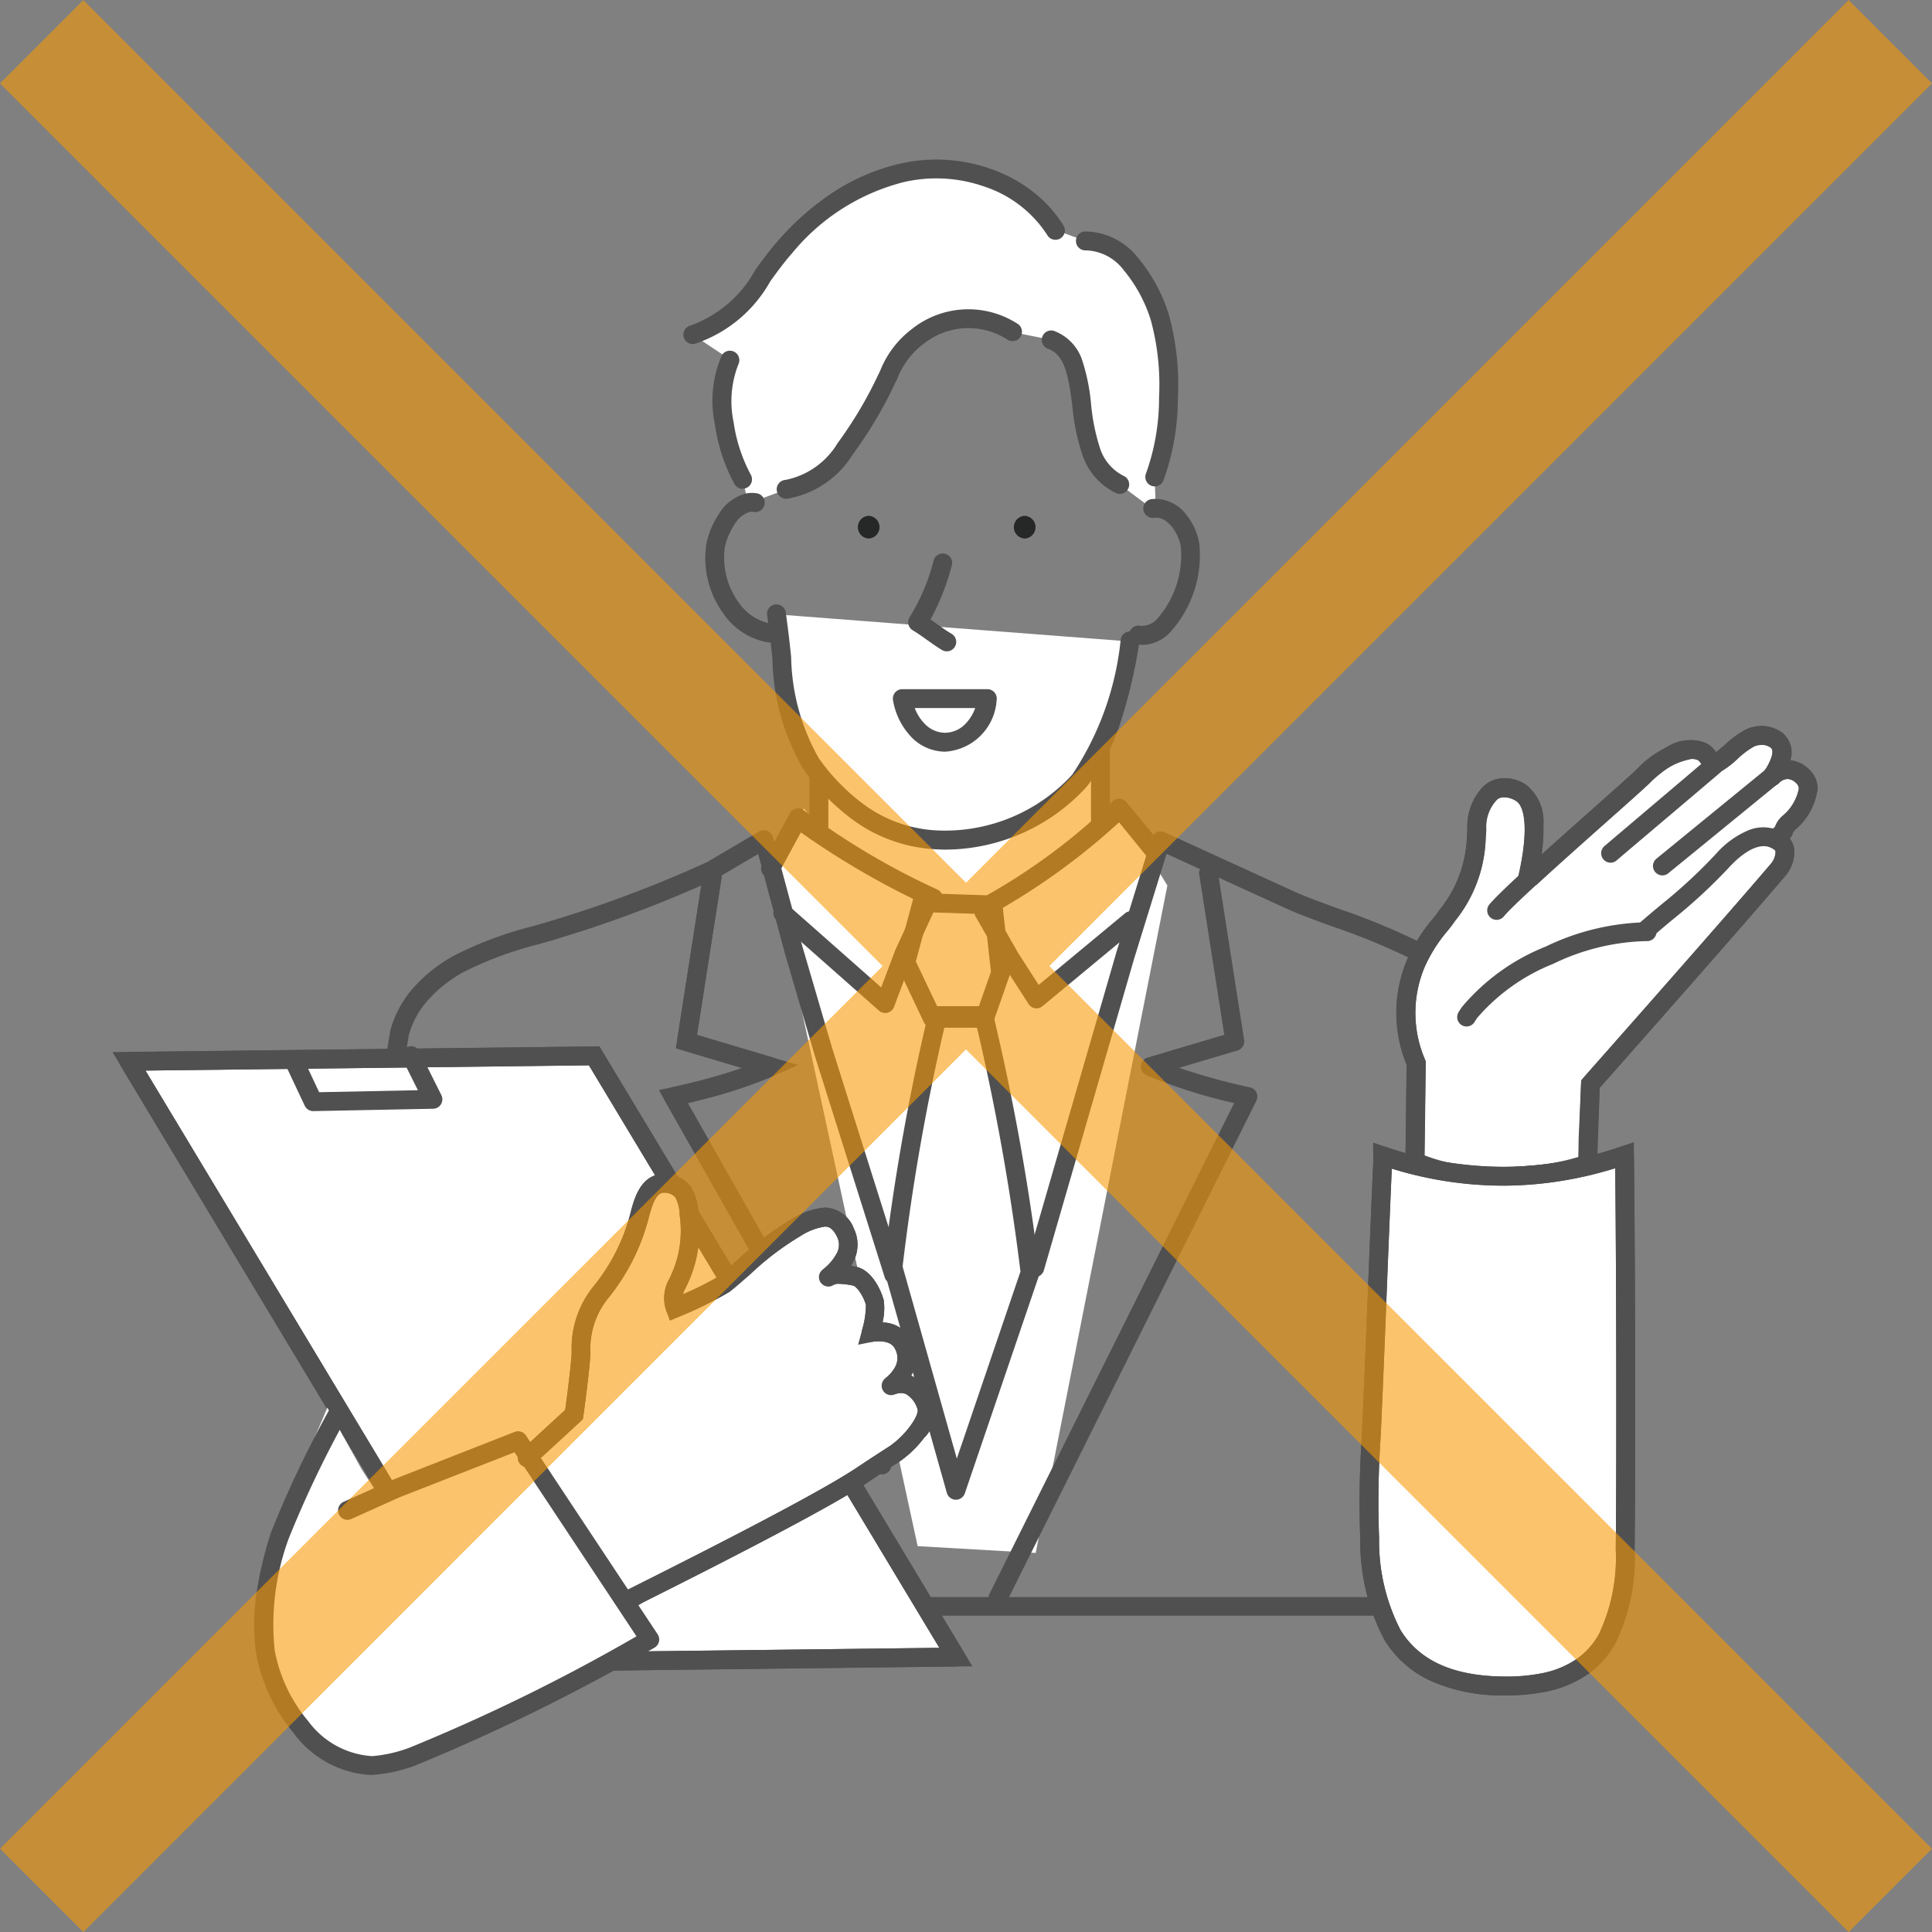 <svg xmlns="http://www.w3.org/2000/svg" width="81.955" height="81.955" viewBox="0 0 81.955 81.955">
  <rect x="0" y="0" width="81.955" height="81.955" fill="#808080" stroke="none"/>
  <g id="Group_128544" data-name="Group 128544" transform="translate(-239.232 -1932.232)">
    <g id="Group_128279" data-name="Group 128279" transform="translate(-1521.153 17046.053)">
      <g id="Group_127361" data-name="Group 127361" transform="translate(1765.153 -15107.053)">
        <rect id="Rectangle_60261" data-name="Rectangle 60261" width="11.942" height="10.112" transform="translate(29.969 21.886)" fill="#fff"/>
        <path id="長方形_60262" data-name="長方形 60262" d="M-.6-1H11.341a.4.4,0,0,1,.4.4V9.511a.4.4,0,0,1-.4.4H-.6a.4.4,0,0,1-.4-.4V-.6A.4.4,0,0,1-.6-1Zm11.543.8H-.2V9.112H10.942Z" transform="translate(30.57 22.487)" fill="#505050"/>
        <path id="Path_398850" data-name="Path 398850" d="M958.03,229.484l-1.541,1.926,6.356,29.373,5.008.289,5.586-28.314-2.023-3.274a7.719,7.719,0,0,1-6.741,3.467,7.464,7.464,0,0,1-6.645-3.467" transform="translate(-928.687 -201.964)" fill="#fff"/>
        <path id="Path_398851" data-name="Path 398851" d="M949.7,9.287a12.3,12.3,0,0,1-.212,6.78l.047,1.33h0a1.034,1.034,0,0,0-.153.012l-1.377-1.025c-2.437-1.165-.847-5.4-2.929-6.14l-1.6-.321a3.445,3.445,0,0,0-4.039.181,4.014,4.014,0,0,0-1.324,1.809,18,18,0,0,1-1.762,2.962,3.8,3.8,0,0,1-2.481,1.713l-1.478.552a.856.856,0,0,0-.149.013l-.235-.982c-.636-1.059-1.271-3.6-.53-5.085l-1.589-1.059c1.915-.459,2.671-2.313,3.907-3.708a9.436,9.436,0,0,1,4.961-3.152,6.127,6.127,0,0,1,6.506,2.415l1.277.471c1.464-.052,2.6,1.53,3.159,3.232" transform="translate(-905.276 -2.601)" fill="#fff"/>
        <path id="Path_398854" data-name="Path 398854" d="M1044.063,125.874a.482.482,0,0,1,0,.963.482.482,0,0,1,0-.963" transform="translate(-1005.364 -110.761)" fill="#262727"/>
        <path id="Path_398855" data-name="Path 398855" d="M988.807,125.874a.482.482,0,0,1,0,.963.482.482,0,0,1,0-.963" transform="translate(-956.725 -110.761)" fill="#262727"/>
        <path id="Path_398857" data-name="Path 398857" d="M959.578,160.779c.036.255.067.506.1.75.261,2.042.254,3.95,1.365,5.581a8.951,8.951,0,0,0,1.866,1.952,6.749,6.749,0,0,0,6.923.64,7.45,7.45,0,0,0,2.6-1.873,12.711,12.711,0,0,0,2.136-5.9" transform="translate(-931.406 -141.486)" fill="#fff"/>
        <path id="パス_398857_-_アウトライン" data-name="パス 398857 - アウトライン" d="M966.188,170.159q-.282,0-.562-.021a6.493,6.493,0,0,1-3.568-1.363,9.341,9.341,0,0,1-1.947-2.04,9.61,9.61,0,0,1-1.308-4.668c-.037-.355-.076-.722-.123-1.087l-.017-.134c-.026-.2-.052-.405-.081-.612a.4.4,0,1,1,.791-.111c.029.211.056.419.082.62l.017.134c.048.375.087.747.125,1.106a9.017,9.017,0,0,0,1.174,4.3,8.556,8.556,0,0,0,1.784,1.864,5.7,5.7,0,0,0,3.132,1.192,7.317,7.317,0,0,0,5.834-2.361,12.594,12.594,0,0,0,2.054-5.718.4.4,0,1,1,.788.131,21.449,21.449,0,0,1-.779,3.323,8.885,8.885,0,0,1-1.439,2.763,8.144,8.144,0,0,1-5.957,2.681Z" transform="translate(-930.805 -140.886)" fill="#505050"/>
        <path id="パス_398858" data-name="パス 398858" d="M1010.18,145.82a.4.4,0,0,1-.208-.059c-.24-.147-.445-.294-.643-.435s-.379-.271-.595-.4a.4.4,0,0,1-.117-.572,8.558,8.558,0,0,0,1-2.362.4.4,0,1,1,.775.194,10.128,10.128,0,0,1-.9,2.282c.1.072.2.143.3.213.2.14.38.272.6.4a.4.4,0,0,1-.209.74Z" transform="translate(-974.787 -124.959)" fill="#505050"/>
        <path id="パス_398859" data-name="パス 398859" d="M939.391,126.437a.4.4,0,0,1-.053,0,2.888,2.888,0,0,1-1.933-1.22,4.007,4.007,0,0,1-.728-2.964A3.493,3.493,0,0,1,937.2,121a1.882,1.882,0,0,1,1.187-.891,1.247,1.247,0,0,1,.218-.019,1.275,1.275,0,0,1,.19.014.4.4,0,1,1-.12.79.457.457,0,0,0-.15,0,1.15,1.15,0,0,0-.661.548,2.736,2.736,0,0,0-.4.946,3.229,3.229,0,0,0,.587,2.351,2.1,2.1,0,0,0,1.392.9.4.4,0,0,1-.052.8Z" transform="translate(-911.482 -105.949)" fill="#505050"/>
        <path id="パス_398860" data-name="パス 398860" d="M1087.556,128.412a1.308,1.308,0,0,1-.242-.023.4.4,0,1,1,.148-.785.865.865,0,0,0,.708-.313,4.074,4.074,0,0,0,.987-3.068c-.09-.5-.5-1.193-1.027-1.206h-.028a.655.655,0,0,0-.1.007.4.4,0,0,1-.116-.79,1.474,1.474,0,0,1,.176-.015l.049,0a1.655,1.655,0,0,1,1.271.658,2.706,2.706,0,0,1,.557,1.2,4.855,4.855,0,0,1-1.211,3.776A1.658,1.658,0,0,1,1087.556,128.412Z" transform="translate(-1043.838 -107.824)" fill="#505050"/>
        <path id="パス_398861" data-name="パス 398861" d="M963.865,236.061a.4.4,0,0,1-.168-.037,34.256,34.256,0,0,1-5.453-3.149l-.921,1.694a.4.4,0,1,1-.7-.381l1.153-2.122a.4.4,0,0,1,.616-.108,31.012,31.012,0,0,0,5.642,3.341.4.4,0,0,1-.168.762Z" transform="translate(-929.04 -204.333)" fill="#505050"/>
        <path id="パス_398862" data-name="パス 398862" d="M965.561,267.708a.4.4,0,0,1-.264-.1l-4.341-3.836a.4.4,0,1,1,.529-.6l3.907,3.452.591-1.569.011-.027.956-2.072a.4.4,0,0,1,.725.335l-.95,2.059-.79,2.1a.4.4,0,0,1-.374.259Z" transform="translate(-932.779 -231.505)" fill="#505050"/>
        <path id="パス_398864" data-name="パス 398864" d="M844.095,272.828H792.228a.4.4,0,0,1-.394-.464l3.975-24.341c0-.013,0-.025.008-.037a4.5,4.5,0,0,1,1.043-1.87,6.5,6.5,0,0,1,1.674-1.3,15.925,15.925,0,0,1,3.336-1.241l.473-.137a51.748,51.748,0,0,0,6.9-2.576l2.213-1.3a.4.4,0,0,1,.589.24l1.238,4.6,1.28,4.373,2.991,9.479a.4.4,0,0,1-.762.24l-2.992-9.483,0-.008-1.282-4.381,0-.008-1.1-4.1-1.779,1.049-.036.019a52.551,52.551,0,0,1-7.025,2.625l-.477.138a15.33,15.33,0,0,0-3.172,1.173,5.692,5.692,0,0,0-1.467,1.141,3.717,3.717,0,0,0-.859,1.52l-3.9,23.858h50.974l-1.281-22.965a6.139,6.139,0,0,0-2.165-3.535,28.558,28.558,0,0,0-4.548-1.98c-.73-.269-1.36-.5-1.818-.708l-5.124-2.34-1.376,4.449-3.835,13.241a.4.4,0,0,1-.767-.222l3.836-13.244,0-.007,1.511-4.886a.4.4,0,0,1,.547-.245l5.536,2.528c.43.194,1.048.422,1.763.685a29.117,29.117,0,0,1,4.684,2.045,5.592,5.592,0,0,1,1.654,1.835,6.413,6.413,0,0,1,.893,2.3c0,.01,0,.02,0,.03l1.306,23.4a.4.4,0,0,1-.4.422Z" transform="translate(-784.024 -211.057)" fill="#505050"/>
        <path id="パス_398865" data-name="パス 398865" d="M930.61,277.8l-9.117-16.1.539-.109s.432-.088,1.043-.245l.007,0,.049-.012h0c.533-.137,1.217-.329,1.894-.565l-2.812-.836,1.166-7.464.789.123-1.058,6.774,4.285,1.274-.982.44a20.493,20.493,0,0,1-3.081,1.026l-.068.017c-.206.053-.39.1-.546.134L931.3,277.4Z" transform="translate(-898.314 -222.23)" fill="#505050"/>
        <path id="パス_398866" data-name="パス 398866" d="M931.287,277.492a.4.4,0,0,1-.348-.2l-8.846-15.625a.4.4,0,0,1,.268-.588s.432-.088,1.043-.245l.007,0,.049-.012h.005c.533-.137,1.217-.329,1.894-.565l-2.477-.737a.4.4,0,0,1-.281-.444l1.112-7.119a.4.4,0,0,1,.789.123l-1.058,6.774,3.254.967a.4.4,0,0,1,.05.747,20.5,20.5,0,0,1-3.081,1.026l-.068.017c-.205.053-.39.1-.546.134l8.58,15.155a.4.4,0,0,1-.347.6Z" transform="translate(-898.644 -221.722)" fill="#505050"/>
        <path id="パス_398867" data-name="パス 398867" d="M1035.651,233.208a.4.4,0,0,1-.2-.746,26.083,26.083,0,0,0,5.257-3.928.4.4,0,0,1,.3-.139h0a.4.4,0,0,1,.3.145l1.557,1.89a.4.4,0,1,1-.616.508L1041,229.4a28.546,28.546,0,0,1-5.147,3.752A.4.4,0,0,1,1035.651,233.208Z" transform="translate(-998.297 -201.285)" fill="#505050"/>
        <path id="パス_398868" data-name="パス 398868" d="M1034.639,269.659a.4.4,0,0,1-.336-.183l-1.109-1.721-.011-.018-1.129-1.975a.4.4,0,1,1,.693-.4l1.124,1.966.859,1.334,3.642-3.02a.4.4,0,1,1,.51.615l-3.989,3.307A.4.4,0,0,1,1034.639,269.659Z" transform="translate(-995.437 -233.651)" fill="#505050"/>
        <path id="パス_398870" data-name="パス 398870" d="M1002.91,322.853h-.011a.4.4,0,0,1-.374-.291l-2.668-9.461a.4.4,0,0,1-.012-.155,93.934,93.934,0,0,1,1.894-10.721.4.4,0,0,1,.389-.307h1.965a.4.4,0,0,1,.388.307,97.539,97.539,0,0,1,1.97,10.947.4.4,0,0,1-.019.175l-3.144,9.236A.4.4,0,0,1,1002.91,322.853Zm-2.262-9.893,2.3,8.149,2.7-7.935a96.609,96.609,0,0,0-1.871-10.459h-1.332A93.179,93.179,0,0,0,1000.648,312.961Z" transform="translate(-967.128 -266.003)" fill="#505050"/>
        <path id="パス_398871" data-name="パス 398871" d="M1037.4,283.137a.4.4,0,0,1-.357-.578l10.375-20.812a22.267,22.267,0,0,1-3.722-1.184.4.4,0,0,1,.05-.747l3.253-.967-1.058-6.774a.4.4,0,1,1,.789-.123l1.112,7.119a.4.4,0,0,1-.281.444l-2.477.737a26.713,26.713,0,0,0,3,.826.4.4,0,0,1,.278.569l-10.6,21.27A.4.4,0,0,1,1037.4,283.137Z" transform="translate(-999.834 -221.722)" fill="#505050"/>
        <path id="パス_398872" data-name="パス 398872" d="M962.539,63.111a.4.4,0,0,1-.036-.8,3.337,3.337,0,0,0,2.2-1.557,17.314,17.314,0,0,0,1.723-2.9l.087-.178a4.117,4.117,0,0,1,1.34-1.762,3.844,3.844,0,0,1,4.521-.2.4.4,0,0,1-.453.657,3.046,3.046,0,0,0-3.557.16,3.36,3.36,0,0,0-1.133,1.5l-.088.179a18.071,18.071,0,0,1-1.8,3.027,4.059,4.059,0,0,1-2.762,1.87Z" transform="translate(-933.941 -48.723)" fill="#505050"/>
        <path id="パス_398873" data-name="パス 398873" d="M929.293,9.828a.4.4,0,0,1-.093-.788,5.062,5.062,0,0,0,2.741-2.35c.3-.413.611-.84.96-1.234a11.588,11.588,0,0,1,2.313-2.044,8.823,8.823,0,0,1,2.854-1.232,6.953,6.953,0,0,1,3.888.223,6.33,6.33,0,0,1,1.72.924,5.489,5.489,0,0,1,1.329,1.445.4.4,0,1,1-.676.425,5.054,5.054,0,0,0-2.641-2.041,6.144,6.144,0,0,0-3.436-.2A8.982,8.982,0,0,0,933.5,5.985c-.324.365-.623.776-.912,1.174a5.738,5.738,0,0,1-3.2,2.657A.4.4,0,0,1,929.293,9.828Z" transform="translate(-904.676 -2.001)" fill="#505050"/>
        <path id="パス_398874" data-name="パス 398874" d="M1059.04,69.437a.4.4,0,0,1-.172-.039,2.774,2.774,0,0,1-1.418-1.628,9.2,9.2,0,0,1-.421-2.049c-.173-1.352-.33-2.192-1.051-2.447a.4.4,0,0,1,.267-.753,1.99,1.99,0,0,1,1.214,1.289,8.346,8.346,0,0,1,.362,1.809,8.63,8.63,0,0,0,.377,1.87,1.987,1.987,0,0,0,1.015,1.188.4.4,0,0,1-.173.76Z" transform="translate(-1016.307 -55.254)" fill="#505050"/>
        <path id="パス_398875" data-name="パス 398875" d="M1071.291,38.309a.4.4,0,0,1-.367-.557,9.5,9.5,0,0,0,.55-3.223,10.486,10.486,0,0,0-.35-3.274,6.194,6.194,0,0,0-1.161-2.133,2.073,2.073,0,0,0-1.6-.825.4.4,0,0,1-.028-.8h.083a2.894,2.894,0,0,1,2.146,1.093A7.015,7.015,0,0,1,1071.882,31a11.127,11.127,0,0,1,.391,3.547,10.3,10.3,0,0,1-.615,3.516A.4.4,0,0,1,1071.291,38.309Z" transform="translate(-1027.075 -24.444)" fill="#505050"/>
        <path id="パス_398876" data-name="パス 398876" d="M940.636,75.419a.4.4,0,0,1-.343-.194,7.483,7.483,0,0,1-.834-2.529,4.86,4.86,0,0,1,.289-2.94.4.4,0,0,1,.714.357,4.278,4.278,0,0,0-.214,2.463,6.752,6.752,0,0,0,.729,2.238.4.4,0,0,1-.342.6Z" transform="translate(-913.899 -61.449)" fill="#505050"/>
        <path id="パス_398878" data-name="パス 398878" d="M1003.522,189.615h3.609a.4.4,0,0,1,.394.466,2.337,2.337,0,0,1-2.185,2.186,2.016,2.016,0,0,1-1.382-.568,2.981,2.981,0,0,1-.827-1.606.4.4,0,0,1,.391-.478Zm3.094.8h-2.565a1.911,1.911,0,0,0,.454.7,1.2,1.2,0,0,0,.834.35,1.217,1.217,0,0,0,.84-.356A1.823,1.823,0,0,0,1006.616,190.414Z" transform="translate(-970.016 -167.149)" fill="#505050"/>
        <path id="パス_398880" data-name="パス 398880" d="M1008.125,267.618h-2.215a.4.4,0,0,1-.361-.228l-1.127-2.376a.4.4,0,0,1-.025-.275l.681-2.529a.4.4,0,0,1,.4-.3l3.016.1a.4.4,0,0,1,.384.355l.32,2.882a.4.4,0,0,1-.02.176l-.674,1.926A.4.4,0,0,1,1008.125,267.618Zm-1.962-.8h1.679l.551-1.573-.272-2.447-2.354-.076-.56,2.082Z" transform="translate(-971.125 -230.79)" fill="#505050"/>
        <path id="Path_398881" data-name="Path 398881" d="M765.252,342.685l-19.735.234-15.343-25.5,19.735-.234Z" transform="translate(-729.473 -279.16)" fill="#fff"/>
        <path id="パス_398881_-_アウトライン" data-name="パス 398881 - アウトライン" d="M744.238,342.716l-.118-.2-15.7-26.1,20.661-.245.118.2,15.7,26.1ZM729.821,317.2l14.866,24.71,18.81-.223-14.865-24.71Z" transform="translate(-728.418 -278.555)" fill="#505050"/>
        <path id="パス_398882" data-name="パス 398882" d="M744.916,342.717a.4.4,0,0,1-.342-.193l-15.343-25.5a.4.4,0,0,1,.337-.605l19.735-.234h0a.4.4,0,0,1,.342.193l15.343,25.5a.4.4,0,0,1-.337.605l-19.735.234Zm-14.641-25.512,14.866,24.71,18.81-.223-14.866-24.71Z" transform="translate(-728.872 -278.559)" fill="#505050"/>
        <path id="パス_398883" data-name="パス 398883" d="M788.889,319.036a.4.4,0,0,1-.361-.229l-.813-1.727a.4.4,0,0,1,.723-.34l.7,1.493,4.19-.084-.632-1.264a.4.4,0,1,1,.714-.357l.914,1.829a.4.4,0,0,1-.349.578l-5.08.1Z" transform="translate(-780.369 -278.67)" fill="#505050"/>
        <path id="Path_398884" data-name="Path 398884" d="M782.849,445.749l5.98-2.244,5.487,7.722a46.6,46.6,0,0,1-10.157,5.366,6.122,6.122,0,0,1-1.711.386c-2.316.087-4.249-2.8-4.546-4.846a11.2,11.2,0,0,1,.614-4.911l.809-2.58,1.213-2.843,1.445,2.6Z" transform="translate(-771.419 -388.856)" fill="#fff"/>
        <path id="Path_398885" data-name="Path 398885" d="M1184.159,211.417a5.609,5.609,0,0,0,1.3-3.455,2.5,2.5,0,0,1,.546-1.793,1.063,1.063,0,0,1,1.372-.035c.7.472.609,1.989.3,3.425l.2.045c1.659-1.52,4.032-3.586,4.661-4.185.57-.542,1.7-1.452,2.537-1.021a1.542,1.542,0,0,1,.423.558c.44-.185,1.125-.974,1.583-1.165a1.115,1.115,0,0,1,1.092.09c.583.427-.04,1.363-.181,1.56l.046-.038.006-.006a.862.862,0,0,1,1.239,0c.67.589-.122,1.567-.53,1.966-.456.447-.008.224-.537.655l-.047.084a1.1,1.1,0,0,1,.157.1c.434.309.172.914-.074,1.2-1.933,2.277-7.947,9.073-7.947,9.073l-.1,2.336-.013,1.063a10.375,10.375,0,0,1-2.393.461,9.505,9.505,0,0,1-4.941-.55l.008-.638.043-3.564a5.413,5.413,0,0,1,.008-4.279,8.716,8.716,0,0,1,1.241-1.887" transform="translate(-1127.61 -179.259)" fill="#fff"/>
        <path id="パス_398885_-_アウトライン" data-name="パス 398885 - アウトライン" d="M1185.486,222.226a9.538,9.538,0,0,1-3.359-.664l-.274-.093.054-4.413a5.786,5.786,0,0,1,.043-4.512,7.233,7.233,0,0,1,1.072-1.687c.085-.106.159-.2.208-.268l.07-.1a5.18,5.18,0,0,0,1.166-3.179c.011-.081.014-.179.017-.282a2.445,2.445,0,0,1,.622-1.719,1.209,1.209,0,0,1,.937-.406,1.769,1.769,0,0,1,.96.3,1.982,1.982,0,0,1,.705,1.666,7.123,7.123,0,0,1-.078,1.276c.712-.644,1.488-1.333,2.192-1.958.829-.737,1.545-1.373,1.844-1.657a3.884,3.884,0,0,1,2.332-1.243,1.433,1.433,0,0,1,.663.157,1.237,1.237,0,0,1,.371.358c.122-.1.257-.211.383-.32a3.91,3.91,0,0,1,.916-.66,1.676,1.676,0,0,1,.643-.131,1.407,1.407,0,0,1,.838.267,1.045,1.045,0,0,1,.362,1.181,1.364,1.364,0,0,1,.776.36,1.119,1.119,0,0,1,.395.827,2.7,2.7,0,0,1-.909,1.724,1.479,1.479,0,0,0-.132.142.614.614,0,0,1-.142.27.924.924,0,0,1,.192.466,1.588,1.588,0,0,1-.394,1.133c-1.781,2.1-7.087,8.1-7.859,8.972l-.1,2.189-.017,1.357-.289.08a10.761,10.761,0,0,1-2.468.474C1186.516,222.19,1185.976,222.226,1185.486,222.226Zm-2.827-1.329a8.235,8.235,0,0,0,2.827.53c.463,0,.986-.035,1.679-.091a9.17,9.17,0,0,0,2.03-.368l.01-.775.109-2.478.094-.106c.06-.068,6.034-6.819,7.942-9.066a.821.821,0,0,0,.21-.517.132.132,0,0,0-.063-.1l0,0a.707.707,0,0,0-.1-.061l-.373-.186.286-.517.06-.049c.1-.078.146-.123.17-.148a1.092,1.092,0,0,1,.34-.482,2,2,0,0,0,.669-1.132.319.319,0,0,0-.124-.249.561.561,0,0,0-.357-.167.554.554,0,0,0-.344.154l-.013.013-.06.049-.577-.542a2.345,2.345,0,0,0,.306-.583c.1-.32.005-.391-.037-.422a.606.606,0,0,0-.366-.113.9.9,0,0,0-.337.07,3.735,3.735,0,0,0-.7.527,3.834,3.834,0,0,1-.881.637l-.385.162-.145-.391a1.525,1.525,0,0,0-.247-.349.638.638,0,0,0-.282-.06,3.127,3.127,0,0,0-1.782,1.023c-.308.294-1.029.934-1.864,1.676-.913.811-1.947,1.73-2.8,2.514l-.153.14-.8-.176.085-.389c.344-1.571.295-2.724-.128-3.008a.964.964,0,0,0-.514-.165.416.416,0,0,0-.332.129,1.667,1.667,0,0,0-.429,1.222,3.547,3.547,0,0,1-.023.363,5.861,5.861,0,0,1-1.3,3.531l-.07.1c-.064.092-.146.194-.24.312a6.436,6.436,0,0,0-.962,1.506,5.014,5.014,0,0,0,0,3.97l.03.074Z" transform="translate(-1127.008 -178.658)" fill="#505050"/>
        <path id="パス_398886" data-name="パス 398886" d="M1246.328,253.209h-.014a.4.4,0,0,1-.385-.413l.116-3.4a.4.4,0,0,1,.1-.251c.06-.068,6.034-6.818,7.942-9.066a.82.82,0,0,0,.21-.517.132.132,0,0,0-.063-.1l0,0a.693.693,0,0,0-.1-.061h0l-.015-.008c-.606-.292-1.358.363-1.753.781a22.569,22.569,0,0,1-2.368,2.206c-.3.245-.6.5-.968.821a.4.4,0,0,1-.528-.6c.375-.33.686-.588.987-.837a21.894,21.894,0,0,0,2.3-2.139,3.741,3.741,0,0,1,1.369-.984,1.647,1.647,0,0,1,1.325.04l0,0,.016.008a1.48,1.48,0,0,1,.2.125.925.925,0,0,1,.39.653,1.588,1.588,0,0,1-.394,1.132c-1.78,2.1-7.08,8.092-7.857,8.97l-.111,3.256A.4.4,0,0,1,1246.328,253.209Z" transform="translate(-1183.745 -210.194)" fill="#505050"/>
        <path id="パス_398887" data-name="パス 398887" d="M1203.416,276.592a.4.4,0,0,1-.342-.605c.051-.085.1-.161.153-.233a8.98,8.98,0,0,1,3.544-2.552,10.3,10.3,0,0,1,4.227-1.031h0l.035,0,.051,0a.4.4,0,0,1-.021.8h-.021l-.048,0-.034,0a9.512,9.512,0,0,0-3.866.961,8.321,8.321,0,0,0-3.222,2.288l0,0c-.039.053-.077.111-.116.177A.4.4,0,0,1,1203.416,276.592Z" transform="translate(-1145.972 -239.816)" fill="#505050"/>
        <path id="パス_398888" data-name="パス 398888" d="M1214,210.91a.4.4,0,0,1-.3-.659c.217-.253.672-.7,1.432-1.4.052-.048.106-.1.162-.148.861-.789,1.9-1.711,2.814-2.524.828-.735,1.542-1.37,1.841-1.655a6,6,0,0,1,1.258-.939,1.829,1.829,0,0,1,1.738-.147,1.241,1.241,0,0,1,.371.358c.122-.1.257-.211.383-.319a3.914,3.914,0,0,1,.915-.66,1.511,1.511,0,0,1,1.482.136,1.078,1.078,0,0,1,.325,1.311,3.117,3.117,0,0,1-.417.8l-.019.025h0l0,0a.435.435,0,0,1-.041.05.4.4,0,0,1-.618-.5l.018-.025.005-.007.009-.012a2.34,2.34,0,0,0,.305-.582c.1-.32,0-.391-.037-.422a.721.721,0,0,0-.7-.043,3.738,3.738,0,0,0-.7.527,3.828,3.828,0,0,1-.881.637.4.4,0,0,1-.529-.23,1.529,1.529,0,0,0-.247-.349c-.437-.209-1.207.149-2.063.963-.308.293-1.028.933-1.861,1.673-.914.812-1.949,1.732-2.806,2.517l0,0c-.053.047-.1.094-.152.139l0,0c-.727.67-1.175,1.1-1.368,1.33A.4.4,0,0,1,1214,210.91Z" transform="translate(-1155.286 -178.658)" fill="#505050"/>
        <path id="パス_398889" data-name="パス 398889" d="M1312.1,218.427a.4.4,0,0,1-.252-.709c.1-.078.146-.123.17-.148a1.093,1.093,0,0,1,.34-.482,2,2,0,0,0,.669-1.132.319.319,0,0,0-.124-.248.471.471,0,0,0-.707-.008.4.4,0,1,1-.537-.592,1.255,1.255,0,0,1,1.77,0,1.118,1.118,0,0,1,.395.827,2.7,2.7,0,0,1-.909,1.724,1.466,1.466,0,0,0-.133.143c-.046.2-.169.322-.432.536A.4.4,0,0,1,1312.1,218.427Z" transform="translate(-1241.49 -189.267)" fill="#505050"/>
        <path id="パス_398890" data-name="パス 398890" d="M1182.251,238.262h0a.4.4,0,0,1-.395-.4l.055-4.548a5.787,5.787,0,0,1,.043-4.512,7.236,7.236,0,0,1,1.071-1.686c.086-.107.16-.2.208-.269l.07-.1a5.18,5.18,0,0,0,1.166-3.179c.011-.082.014-.179.017-.282a2.444,2.444,0,0,1,.623-1.719,1.452,1.452,0,0,1,1.9-.106,1.982,1.982,0,0,1,.705,1.666,8.786,8.786,0,0,1-.242,2.174c-.009.042-.017.08-.026.121a.4.4,0,1,1-.777-.183c.008-.033.015-.067.023-.1v0c.344-1.571.295-2.724-.128-3.008-.268-.18-.672-.238-.846-.036a1.666,1.666,0,0,0-.43,1.222,3.588,3.588,0,0,1-.023.364,5.86,5.86,0,0,1-1.3,3.53l-.07.1c-.064.092-.146.194-.241.312a6.448,6.448,0,0,0-.962,1.506,5.014,5.014,0,0,0,0,3.97.4.4,0,0,1,.029.154l-.056,4.627A.4.4,0,0,1,1182.251,238.262Z" transform="translate(-1127.008 -194.911)" fill="#505050"/>
        <path id="パス_398891" data-name="パス 398891" d="M1272.771,221.478a.4.4,0,0,1-.253-.709l4.67-3.814.029-.025.015-.012a.4.4,0,0,1,.487.633l-.014.012-.046.038-4.636,3.786A.4.4,0,0,1,1272.771,221.478Z" transform="translate(-1207.021 -191.112)" fill="#505050"/>
        <path id="パス_398892" data-name="パス 398892" d="M1254.379,217.946a.4.4,0,0,1-.259-.7c.673-.573,1.414-1.2,2.132-1.809.755-.639,1.535-1.3,2.24-1.9a.4.4,0,1,1,.518.608c-.706.6-1.487,1.263-2.242,1.9-.717.607-1.458,1.234-2.13,1.807A.4.4,0,0,1,1254.379,217.946Z" transform="translate(-1190.832 -188.119)" fill="#505050"/>
        <path id="Path_398893" data-name="Path 398893" d="M875.727,380.088c.087-.056,7.782-3.847,9.945-5.292.492-.329.963-.637,1.4-.915.52-.329,1.544-1.43,1.34-2.01-.479-1.361-1.454-.906-1.506-.881a1.407,1.407,0,0,0,.5-1.8c-.368-.656-1.34-.46-1.34-.46a4.25,4.25,0,0,0,.168-1.257c-.08-.331-.428-1.053-.88-1.131-.335-.057-.845-.159-1.113.052.568-.441,1.113-1.14.745-1.894a.962.962,0,0,0-.876-.659,2.825,2.825,0,0,0-1.227.45,21.457,21.457,0,0,0-3.065,2.405,19.335,19.335,0,0,1-2.049,1,1.286,1.286,0,0,1,.039-.939,5,5,0,0,0,.553-3.011,2.022,2.022,0,0,0-.249-.961,1,1,0,0,0-.949-.368c-.523.09-.727.715-.869,1.226a8.6,8.6,0,0,1-1.7,3.42,3.775,3.775,0,0,0-.813,2.54c-.043.8-.3,2.612-.3,2.612l-1.976,1.82" transform="translate(-853.88 -318.966)" fill="#fff"/>
        <path id="パス_398893_-_アウトライン" data-name="パス 398893 - アウトライン" d="M875.516,379.835l.019-.011-.43-.673c.029-.018.031-.02.575-.292,5.014-2.513,8.164-4.194,9.364-5,.5-.332.971-.642,1.41-.921a3.807,3.807,0,0,0,.838-.815c.332-.437.357-.676.34-.725a1.1,1.1,0,0,0-.5-.668.624.624,0,0,0-.459.013l-.408-.683a1.527,1.527,0,0,0,.375-.412.8.8,0,0,0,.011-.87c-.216-.385-.908-.265-.915-.264l-.63.127.168-.622a3.824,3.824,0,0,0,.165-1.061c-.078-.319-.374-.8-.56-.83l-.056-.01a3.314,3.314,0,0,0-.5-.06h-.016a.412.412,0,0,0-.228.041l0,0-.493-.629.009-.007a2.169,2.169,0,0,0,.6-.687.752.752,0,0,0,.02-.711c-.213-.435-.418-.435-.517-.435a2.6,2.6,0,0,0-1.035.4,12.045,12.045,0,0,0-2.11,1.6c-.288.253-.587.515-.9.767a16.541,16.541,0,0,1-2.143,1.057l-.389.168-.145-.4a1.665,1.665,0,0,1,.063-1.266,4.524,4.524,0,0,0,.5-2.8,1.673,1.673,0,0,0-.189-.773.625.625,0,0,0-.543-.186c-.268.046-.424.479-.552.94a8.976,8.976,0,0,1-1.78,3.567,3.414,3.414,0,0,0-.722,2.307c-.043.8-.291,2.572-.3,2.647l-.02.141-2.081,1.917-.541-.588,1.871-1.723c.06-.44.24-1.794.275-2.437a4.162,4.162,0,0,1,.9-2.772,8.135,8.135,0,0,0,1.627-3.273c.134-.48.382-1.374,1.185-1.513a1.39,1.39,0,0,1,1.355.548,2.42,2.42,0,0,1,.31,1.15,5.391,5.391,0,0,1-.6,3.226.516.516,0,0,0-.053.163,12.638,12.638,0,0,0,1.462-.726c.3-.242.59-.5.873-.747a12.835,12.835,0,0,1,2.252-1.7,3.156,3.156,0,0,1,1.42-.5,1.35,1.35,0,0,1,1.235.883,1.553,1.553,0,0,1-.023,1.417q-.045.089-.1.173l.14.024.055.009c.728.126,1.121,1.1,1.2,1.431a2.6,2.6,0,0,1-.051.931l.073.007a1.383,1.383,0,0,1,1.111.678,1.584,1.584,0,0,1,.029,1.58l.055.021a1.777,1.777,0,0,1,.949,1.143,1.639,1.639,0,0,1-.457,1.473,4.58,4.58,0,0,1-1.046,1.007c-.434.275-.9.581-1.394.91-1.849,1.235-7.57,4.1-9.45,5.045C875.764,379.71,875.548,379.818,875.516,379.835Z" transform="translate(-853.473 -318.366)" fill="#505050"/>
        <path id="パス_398894" data-name="パス 398894" d="M875.127,379.887a.4.4,0,0,1-.215-.736c.029-.018.031-.02.575-.292,5.014-2.513,8.164-4.194,9.364-5,.5-.332.971-.642,1.41-.921a3.807,3.807,0,0,0,.838-.815c.332-.437.357-.676.34-.725a1.1,1.1,0,0,0-.5-.668.624.624,0,0,0-.459.013.4.4,0,0,1-.408-.683,1.527,1.527,0,0,0,.374-.412.8.8,0,0,0,.011-.87c-.216-.385-.908-.265-.915-.264a.4.4,0,0,1-.463-.495,3.818,3.818,0,0,0,.165-1.061c-.078-.319-.374-.8-.56-.83l-.056-.01a3.315,3.315,0,0,0-.5-.06h-.016a.412.412,0,0,0-.228.041l0,0a.4.4,0,0,1-.493-.629l.009-.007a2.169,2.169,0,0,0,.6-.687.752.752,0,0,0,.02-.711c-.213-.435-.418-.435-.517-.435a2.6,2.6,0,0,0-1.035.4,12.042,12.042,0,0,0-2.11,1.6c-.288.253-.586.515-.9.767a16.537,16.537,0,0,1-2.143,1.057.4.4,0,0,1-.534-.231,1.664,1.664,0,0,1,.063-1.266,4.524,4.524,0,0,0,.5-2.8,1.674,1.674,0,0,0-.189-.773.625.625,0,0,0-.543-.186c-.268.046-.424.479-.552.94a8.976,8.976,0,0,1-1.78,3.567,3.413,3.413,0,0,0-.722,2.307c-.043.8-.291,2.572-.3,2.647a.4.4,0,0,1-.125.238l-1.976,1.82a.4.4,0,1,1-.541-.588l1.871-1.723c.06-.44.24-1.794.275-2.437a4.161,4.161,0,0,1,.9-2.772,8.132,8.132,0,0,0,1.627-3.273c.134-.48.382-1.374,1.186-1.513a1.391,1.391,0,0,1,1.355.548,2.419,2.419,0,0,1,.31,1.15,5.39,5.39,0,0,1-.6,3.226.514.514,0,0,0-.053.163,12.646,12.646,0,0,0,1.462-.726c.3-.242.59-.5.872-.747a12.836,12.836,0,0,1,2.252-1.7,3.155,3.155,0,0,1,1.42-.5,1.35,1.35,0,0,1,1.235.883,1.553,1.553,0,0,1-.023,1.417c-.03.06-.062.117-.1.173l.14.024.055.009c.728.126,1.121,1.1,1.2,1.431a2.6,2.6,0,0,1-.051.931l.072.007a1.384,1.384,0,0,1,1.111.678,1.584,1.584,0,0,1,.029,1.58l.055.021a1.777,1.777,0,0,1,.949,1.143,1.638,1.638,0,0,1-.457,1.473,4.582,4.582,0,0,1-1.046,1.007c-.434.275-.9.581-1.394.91-1.849,1.235-7.57,4.1-9.45,5.045-.267.134-.479.24-.519.261A.4.4,0,0,1,875.127,379.887Z" transform="translate(-853.28 -318.366)" fill="#505050"/>
        <path id="パス_398895" data-name="パス 398895" d="M781.747,458.336a4.347,4.347,0,0,1-3.236-1.769,7.344,7.344,0,0,1-1.6-3.42,8.909,8.909,0,0,1,.031-2.593,16.165,16.165,0,0,1,.6-2.495,44.766,44.766,0,0,1,2.515-5.283.4.4,0,0,1,.7.384A45.28,45.28,0,0,0,778.3,448.3a10.549,10.549,0,0,0-.6,4.734,6.5,6.5,0,0,0,1.427,3.022,3.645,3.645,0,0,0,2.709,1.482,5.808,5.808,0,0,0,1.6-.365,78.59,78.59,0,0,0,9.613-4.718l-5.173-7.807L783,446.557l-2.023.911a.4.4,0,1,1-.328-.728l2.032-.915.018-.008,5.182-2.032a.4.4,0,0,1,.479.151l5.588,8.433a.4.4,0,0,1-.135.567,83.132,83.132,0,0,1-10.125,4.991,6.477,6.477,0,0,1-1.824.407Z" transform="translate(-770.818 -389.811)" fill="#505050"/>
        <path id="Path_398896" data-name="Path 398896" d="M1169.986,352.406l0,.218c-.147,3.2-.313,7.9-.461,11.1a49.308,49.308,0,0,0-.092,4.934c.142,2.635.563,6.173,5.665,6.235a8,8,0,0,0,1.685-.14c2.67-.538,3.452-2.595,3.489-5.644.032-2.657.035-11.587-.029-16.727q-.495.171-.989.308a15.749,15.749,0,0,1-2.963.531,15.482,15.482,0,0,1-6.306-.818" transform="translate(-1116.103 -310.147)" fill="#fff"/>
        <path id="パス_398896_-_アウトライン" data-name="パス 398896 - アウトライン" d="M1174.63,374.457h-.136a7.3,7.3,0,0,1-3.192-.672,4.519,4.519,0,0,1-1.834-1.668,8.9,8.9,0,0,1-1.032-4.272,41.455,41.455,0,0,1,.059-4.282q.016-.344.033-.692c.075-1.624.156-3.66.234-5.63.076-1.909.154-3.882.227-5.462l-.009-.771.535.182a15.389,15.389,0,0,0,4.961.846c.393,0,.791-.016,1.184-.048a15.425,15.425,0,0,0,2.889-.517c.325-.09.65-.191.965-.3l.523-.181.007.553c.063,5.044.063,14,.029,16.737a8.271,8.271,0,0,1-.807,3.952,3.954,3.954,0,0,1-1.185,1.333,4.77,4.77,0,0,1-1.817.745A8.274,8.274,0,0,1,1174.63,374.457Zm-4.858-22.346c-.069,1.524-.142,3.371-.213,5.16-.078,1.971-.159,4.009-.234,5.635q-.016.349-.033.693a40.957,40.957,0,0,0-.059,4.2,8.237,8.237,0,0,0,.913,3.893c.807,1.3,2.233,1.938,4.358,1.964a7.654,7.654,0,0,0,1.6-.132,3.927,3.927,0,0,0,1.516-.615,3.121,3.121,0,0,0,.946-1.067,7.546,7.546,0,0,0,.707-3.575c.032-2.638.033-11.059-.023-16.173-.162.05-.326.1-.49.144a16.219,16.219,0,0,1-3.038.544c-.414.034-.834.051-1.248.051A16.045,16.045,0,0,1,1169.772,352.111Z" transform="translate(-1115.501 -309.308)" fill="#505050"/>
        <path id="パス_398897" data-name="パス 398897" d="M1179.643,351.385a.4.4,0,0,1,.4.394c.063,5.044.063,14,.029,16.737a8.271,8.271,0,0,1-.807,3.953,3.954,3.954,0,0,1-1.185,1.333,4.771,4.771,0,0,1-1.817.745,8.272,8.272,0,0,1-1.633.149h-.136a7.3,7.3,0,0,1-3.192-.672,4.518,4.518,0,0,1-1.834-1.668,8.9,8.9,0,0,1-1.032-4.272,41.453,41.453,0,0,1,.059-4.281q.016-.344.033-.692c.075-1.624.156-3.661.234-5.63.076-1.909.154-3.882.227-5.462l0-.206a.4.4,0,0,1,.528-.383,15.392,15.392,0,0,0,4.961.846c.393,0,.791-.016,1.184-.048a15.425,15.425,0,0,0,2.889-.517c.325-.09.65-.191.965-.3A.4.4,0,0,1,1179.643,351.385ZM1174.63,373.9a7.481,7.481,0,0,0,1.474-.133,3.928,3.928,0,0,0,1.516-.615,3.122,3.122,0,0,0,.946-1.067,7.546,7.546,0,0,0,.707-3.575c.032-2.638.033-11.059-.023-16.173-.162.05-.326.1-.49.144a16.22,16.22,0,0,1-3.038.544c-.414.034-.834.051-1.248.051a16.047,16.047,0,0,1-4.7-.722c-.069,1.524-.142,3.371-.213,5.16-.078,1.971-.159,4.009-.234,5.635q-.016.349-.033.694a40.954,40.954,0,0,0-.059,4.2,8.237,8.237,0,0,0,.913,3.893c.807,1.3,2.233,1.939,4.358,1.964Z" transform="translate(-1115.501 -309.547)" fill="#505050"/>
      </g>
    </g>
    <g id="Group_128280" data-name="Group 128280" transform="translate(-1678 17034)" opacity="0.58">
      <path id="Path_398822" data-name="Path 398822" d="M-6466.118-19516l-78.419,78.42" transform="translate(8463.537 4416.002)" fill="none" stroke="#f89802" stroke-width="5"/>
      <path id="Path_398823" data-name="Path 398823" d="M-6544.538-19516l78.419,78.42" transform="translate(8463.537 4416.002)" fill="none" stroke="#f89802" stroke-width="5"/>
    </g>
  </g>
</svg>
